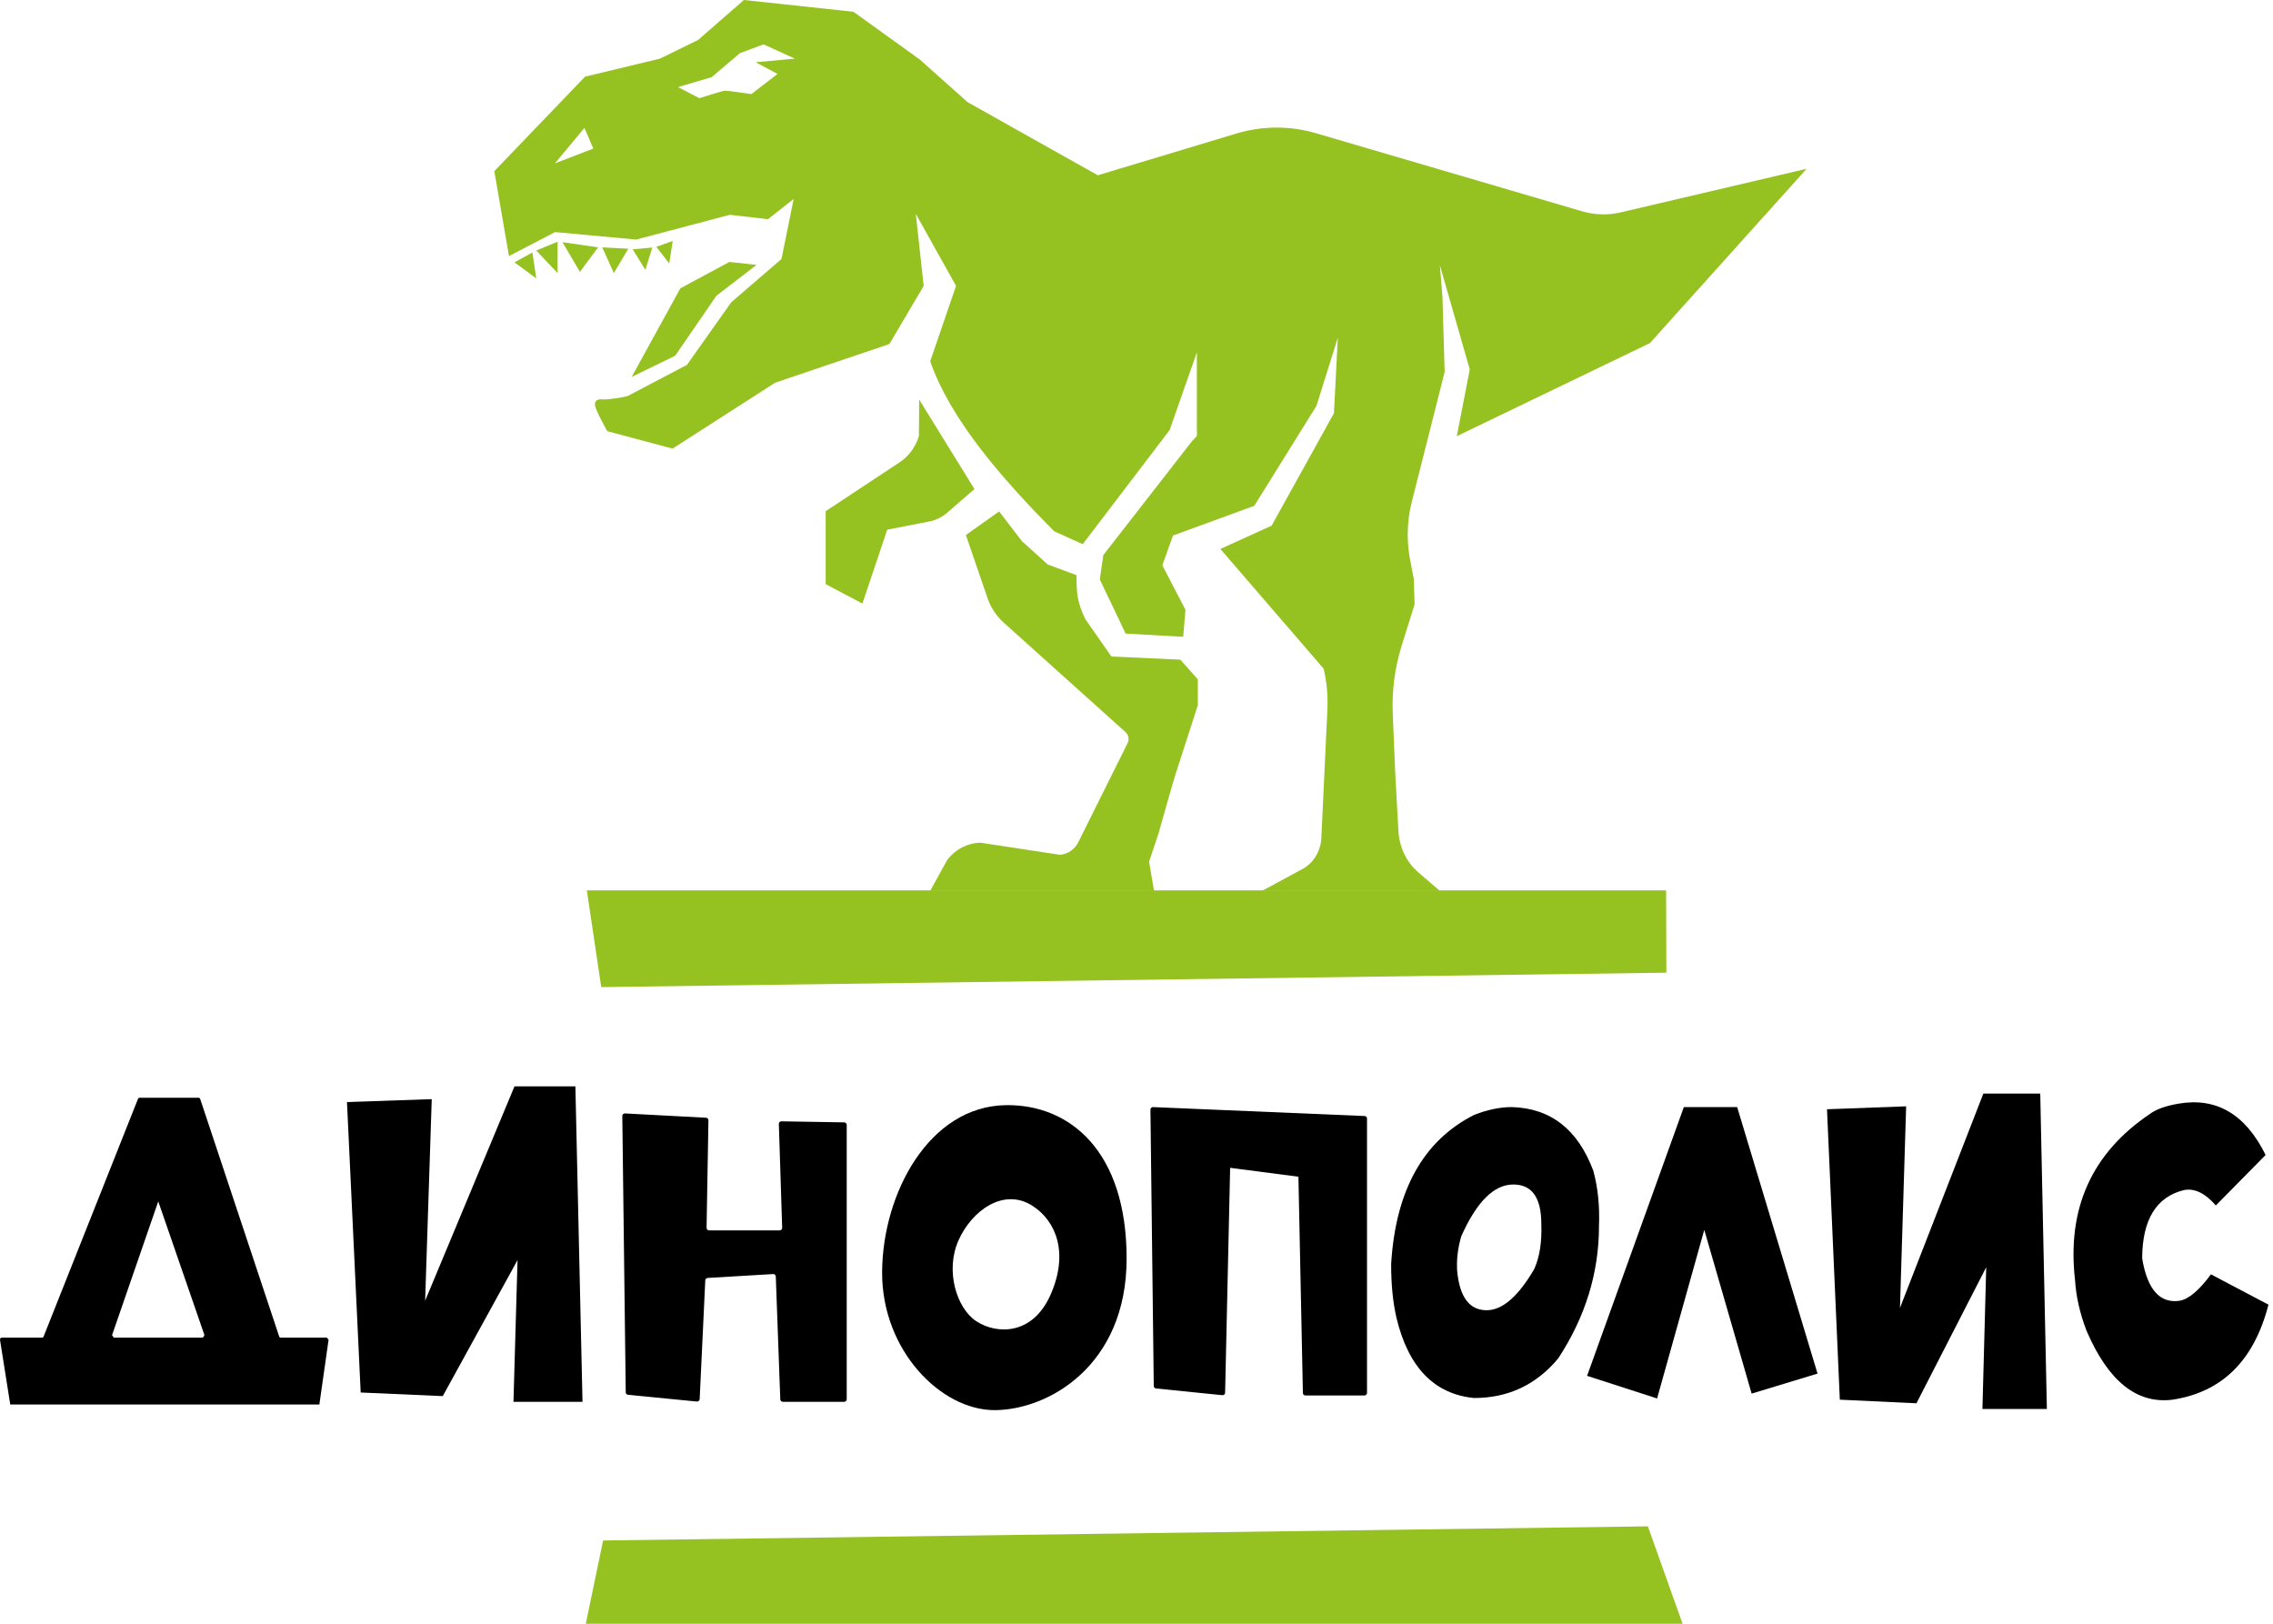 <?xml version="1.0" encoding="UTF-8"?> <svg xmlns="http://www.w3.org/2000/svg" width="126" height="90" viewBox="0 0 126 90" fill="none"><g clip-path="url(#clip0_2017_11)"><path d="M6.212 74.003L8.773 66.591L11.334 74.004C11.296 74.063 11.282 74.084 11.244 74.143H6.302C6.264 74.084 6.25 74.063 6.212 74.003ZM15.475 74.076L11.098 60.914C11.084 60.873 11.048 60.846 11.007 60.846H7.735C7.697 60.846 7.664 60.87 7.649 60.908L2.417 74.082C2.402 74.119 2.367 74.143 2.33 74.143H0.096C0.036 74.143 -0.008 74.201 0.001 74.265L0.568 77.847H17.704L18.214 74.261C18.176 74.213 18.159 74.191 18.121 74.143H15.563C15.524 74.143 15.489 74.116 15.475 74.076Z" fill="black"></path><path d="M34.647 61.715L39.136 61.953C39.212 61.956 39.272 62.019 39.271 62.095L39.168 68.055C39.167 68.133 39.231 68.197 39.311 68.197H43.216C43.296 68.197 43.361 68.132 43.359 68.052L43.174 62.296C43.171 62.216 43.238 62.15 43.32 62.152L46.796 62.21C46.874 62.211 46.937 62.274 46.937 62.35V77.558C46.937 77.636 46.873 77.699 46.793 77.699H43.398C43.319 77.699 43.255 77.637 43.254 77.56L43.005 70.755C43.004 70.67 42.926 70.606 42.84 70.619L39.217 70.834C39.149 70.844 39.099 70.899 39.096 70.966L38.785 77.551C38.781 77.631 38.709 77.692 38.628 77.684L34.815 77.311C34.743 77.303 34.688 77.245 34.687 77.173L34.496 61.857C34.495 61.776 34.564 61.711 34.647 61.715Z" fill="black"></path><path d="M31.896 60.215H28.52L23.567 72.096L23.933 60.923L19.234 61.084L19.994 77.183L24.544 77.383L28.689 69.842L28.463 77.699H32.29L31.896 60.215Z" fill="black"></path><path d="M58.241 71.752C57.227 74.061 55.207 73.951 54.116 73.23C53.025 72.509 52.384 70.427 53.134 68.748C53.884 67.071 55.653 65.823 57.228 66.832C58.54 67.671 59.257 69.443 58.241 71.752ZM55.755 61.256C51.5 61.321 48.925 66.151 48.899 70.497C48.872 74.844 52.156 78.16 55.124 78.16C58.093 78.16 62.452 75.712 62.452 69.757C62.452 63.8 59.3 61.202 55.755 61.256Z" fill="black"></path><path d="M80.774 70.428C80.908 71.892 81.454 72.623 82.409 72.623C83.284 72.623 84.166 71.858 85.055 70.327C85.348 69.658 85.477 68.833 85.441 67.85C85.441 66.385 84.923 65.654 83.888 65.654C82.816 65.654 81.855 66.611 81.003 68.524C80.814 69.171 80.737 69.805 80.774 70.428ZM83.805 61.363C85.96 61.424 87.468 62.602 88.325 64.899C88.576 65.822 88.68 66.84 88.637 67.951C88.637 70.548 87.883 72.996 86.377 75.293C85.159 76.757 83.603 77.488 81.71 77.488C79.506 77.271 78.073 75.791 77.412 73.051C77.21 72.166 77.112 71.164 77.117 70.044C77.368 65.976 78.897 63.23 81.702 61.803C82.442 61.51 83.144 61.363 83.805 61.363Z" fill="black"></path><path d="M120.77 61.172C122.871 60.814 124.477 61.762 125.59 64.018L122.83 66.817C122.246 66.139 121.661 65.854 121.077 65.96C119.536 66.333 118.759 67.594 118.747 69.742C119.033 71.479 119.73 72.263 120.835 72.096C121.333 72.004 121.907 71.517 122.56 70.634L125.748 72.314C124.953 75.407 123.181 77.162 120.435 77.581C118.452 77.833 116.861 76.556 115.661 73.753C115.294 72.793 115.083 71.864 115.028 70.965C114.567 66.989 115.951 63.915 119.176 61.743C119.524 61.484 120.055 61.294 120.77 61.172Z" fill="black"></path><path d="M93.341 61.363H96.297L100.752 76.135L97.1 77.244L94.474 68.17L91.858 77.513L87.977 76.26L93.341 61.363Z" fill="black"></path><path d="M113.098 60.613H109.945L105.322 72.494L105.664 61.321L101.277 61.483L101.988 77.581L106.235 77.781L110.103 70.24L109.893 78.096H113.465L113.098 60.613Z" fill="black"></path><path d="M63.919 61.364L75.642 61.859C75.717 61.86 75.778 61.923 75.778 61.998V77.207C75.778 77.284 75.716 77.346 75.64 77.346H72.362C72.287 77.346 72.225 77.284 72.224 77.209L71.976 65.223L68.191 64.73L67.912 77.2C67.908 77.279 67.839 77.34 67.76 77.332L64.081 76.959C64.011 76.952 63.958 76.892 63.957 76.821L63.773 61.505C63.772 61.424 63.84 61.359 63.919 61.364Z" fill="black"></path><path d="M91.346 84.601L93.271 90H32.473L33.432 85.385L91.346 84.601Z" fill="#95C121"></path><path d="M33.329 54.713L32.531 49.35H92.358L92.372 53.913L33.329 54.713Z" fill="#95C121"></path><path d="M55.384 28.348L56.645 29.991L58.079 31.287L59.674 31.881C59.674 32.922 59.717 33.38 60.157 34.307L61.608 36.389L65.429 36.563L66.399 37.654V39.089L65.158 42.931C65.047 43.264 64.216 46.208 64.216 46.208L63.697 47.766L63.974 49.378H51.562L52.518 47.647C52.975 47.063 53.645 46.721 54.354 46.71L58.744 47.377C59.179 47.355 59.573 47.088 59.779 46.673L62.505 41.193C62.607 40.987 62.562 40.732 62.395 40.583L55.628 34.501C55.193 34.109 54.869 33.592 54.694 33.01L53.542 29.655L55.384 28.348Z" fill="#95C121"></path><path d="M50.955 22.149L54.016 27.106L52.518 28.409C52.226 28.662 51.88 28.833 51.511 28.904L49.182 29.359L47.807 33.452L45.77 32.378V28.335L49.869 25.625C50.371 25.294 50.749 24.781 50.937 24.177L50.955 22.149Z" fill="#95C121"></path><path d="M41.892 3.449L43.102 4.099L41.651 5.216C41.651 5.216 40.304 5.018 40.178 5.026C40.051 5.035 38.767 5.442 38.767 5.442L37.583 4.826L39.448 4.278L41.014 2.947L42.326 2.458L44.064 3.251L41.892 3.449ZM30.762 9.055L32.396 7.088L32.89 8.235L30.762 9.055ZM89.846 11.771C89.136 11.938 88.398 11.917 87.697 11.711L72.96 7.387C71.51 6.962 69.981 6.967 68.534 7.402L60.855 9.715L53.634 5.661L50.987 3.299L47.307 0.651L41.238 0L38.696 2.216L36.584 3.25L32.43 4.25L27.402 9.487L28.214 14.193L30.772 12.863L35.266 13.278L40.455 11.906L42.573 12.148L43.996 11.028L43.321 14.355L40.537 16.753L38.08 20.224L34.779 21.959C34.554 22.017 33.724 22.158 33.427 22.138C33.128 22.118 32.977 22.178 32.981 22.434C32.983 22.691 33.661 23.897 33.661 23.897L37.281 24.865L42.972 21.211L49.303 19.068L51.202 15.847L50.765 11.852L52.997 15.847L51.564 20.024C52.689 23.259 55.535 26.52 58.437 29.447L60.018 30.163L64.837 23.835L66.346 19.53V23.725C66.346 24.281 66.428 24.061 66.07 24.462L61.16 30.769L60.967 32.119L62.398 35.118L65.588 35.296L65.715 33.801L64.431 31.333L65.023 29.683L69.527 28.037L72.975 22.498L74.16 18.716L73.945 22.905L70.49 29.137L67.649 30.427L73.375 37.065C73.548 37.804 73.618 38.567 73.582 39.327L73.247 46.441C73.211 47.178 72.813 47.838 72.202 48.167L69.957 49.379H79.818L78.623 48.354C77.969 47.794 77.567 46.959 77.519 46.059L77.34 42.804L77.205 39.569C77.152 38.285 77.319 37.001 77.701 35.782L78.417 33.494L78.37 32.093L78.216 31.272C77.96 30.134 77.974 28.945 78.26 27.816L80.082 20.614L79.96 16.469L79.818 14.701L81.474 20.479L80.755 24.176L91.459 19.018L100.148 9.355L89.846 11.771Z" fill="#95C121"></path><path d="M28.52 14.542L29.729 15.432L29.511 13.993L28.52 14.542Z" fill="#95C121"></path><path d="M29.727 13.886L30.908 13.398V15.135L29.727 13.886Z" fill="#95C121"></path><path d="M33.156 13.71L32.146 15.069L31.18 13.424L33.156 13.71Z" fill="#95C121"></path><path d="M34.83 13.787L34.026 15.136L33.387 13.711L34.83 13.787Z" fill="#95C121"></path><path d="M35.074 13.821L36.159 13.72L35.776 14.958L35.074 13.821Z" fill="#95C121"></path><path d="M36.383 13.682L37.291 13.354L37.098 14.602L36.383 13.682Z" fill="#95C121"></path><path d="M35.016 20.892L37.429 19.715L39.714 16.391L41.936 14.684L40.434 14.518L37.715 15.981L35.016 20.892Z" fill="#95C121"></path></g><defs><clipPath id="clip0_2017_11"><rect width="126" height="90" fill="white"></rect></clipPath></defs></svg> 